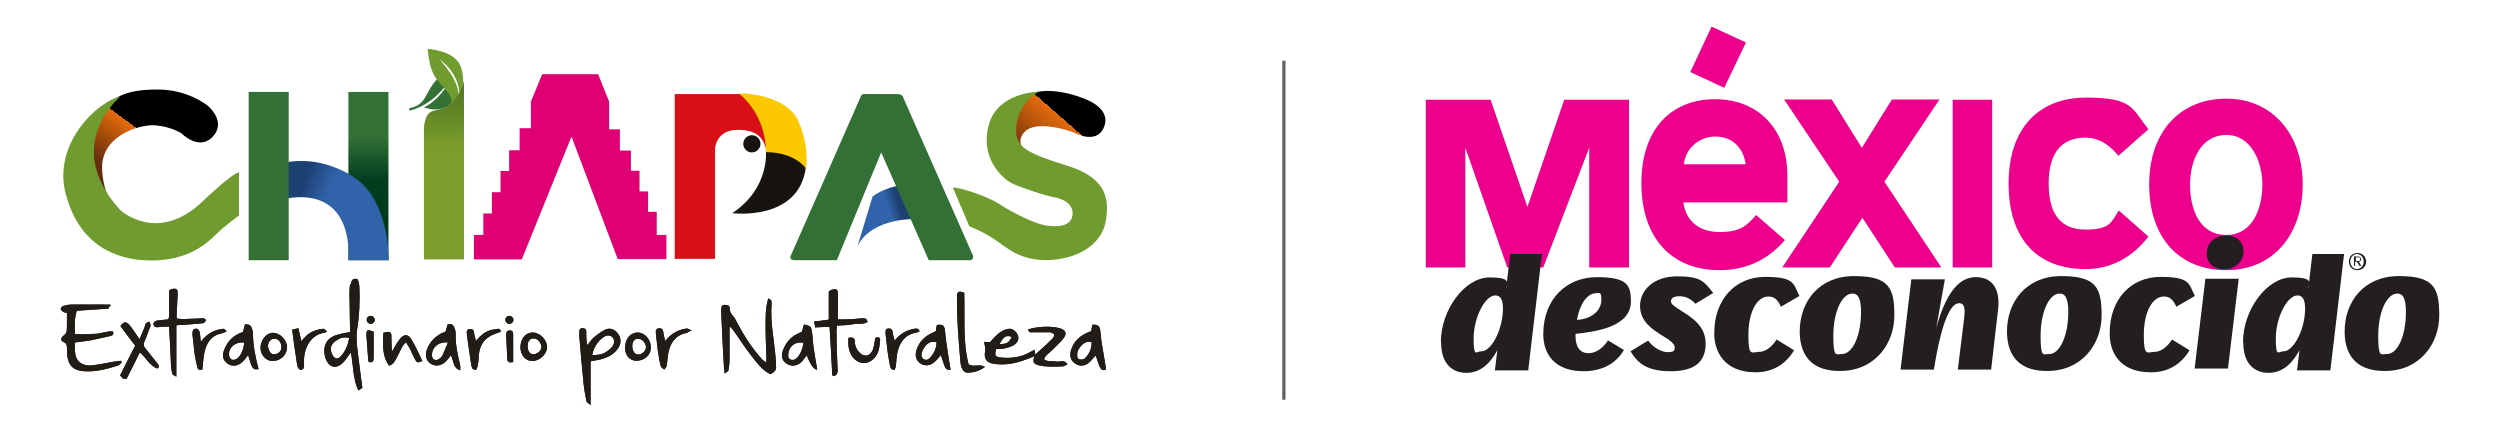 <?xml version="1.0" encoding="UTF-8"?>
<svg id="Capa_1" xmlns="http://www.w3.org/2000/svg" xmlns:xlink="http://www.w3.org/1999/xlink" version="1.1" viewBox="0 0 930 164.1">
  <!-- Generator: Adobe Illustrator 29.5.0, SVG Export Plug-In . SVG Version: 2.1.0 Build 137)  -->
  <defs>
    <style>
      .st0 {
        fill: #211c16;
      }

      .st0, .st1, .st2, .st3, .st4, .st5, .st6, .st7, .st8, .st9, .st10, .st11, .st12 {
        fill-rule: evenodd;
      }

      .st13, .st2 {
        fill: #327035;
      }

      .st1 {
        fill: #337134;
      }

      .st14 {
        fill: #231f20;
      }

      .st3 {
        fill: #d80f16;
      }

      .st15 {
        fill: #ec008c;
      }

      .st16 {
        fill: #606060;
      }

      .st4 {
        fill: #709b2e;
      }

      .st5 {
        fill: #fcc800;
      }

      .st6 {
        fill: #df0073;
      }

      .st7 {
        fill: url(#Degradado_sin_nombre);
      }

      .st8 {
        fill: url(#Degradado_sin_nombre_2);
      }

      .st9 {
        fill: url(#Degradado_sin_nombre_6);
      }

      .st10 {
        fill: url(#Degradado_sin_nombre_5);
      }

      .st11 {
        fill: url(#Degradado_sin_nombre_4);
      }

      .st17 {
        fill: url(#Degradado_sin_nombre_3);
      }

      .st18, .st12 {
        fill: #17130e;
      }
    </style>
    <linearGradient id="Degradado_sin_nombre" data-name="Degradado sin nombre" x1="379.8" y1="99.4" x2="394.4" y2="116.1" gradientTransform="translate(0 159.4) scale(1 -1)" gradientUnits="userSpaceOnUse">
      <stop offset="0" stop-color="#652d0d"/>
      <stop offset="1" stop-color="#e46b0c"/>
      <stop offset="1" stop-color="#000"/>
    </linearGradient>
    <linearGradient id="Degradado_sin_nombre_2" data-name="Degradado sin nombre 2" x1="329.6" y1="80.1" x2="336" y2="82.1" gradientTransform="translate(0 159.4) scale(1 -1)" gradientUnits="userSpaceOnUse">
      <stop offset=".2" stop-color="#3163aa"/>
      <stop offset=".8" stop-color="#1e4174"/>
    </linearGradient>
    <linearGradient id="Degradado_sin_nombre_3" data-name="Degradado sin nombre 3" x1="137.1" y1="76.5" x2="137.1" y2="108.2" gradientTransform="translate(0 159.4) scale(1 -1)" gradientUnits="userSpaceOnUse">
      <stop offset="0" stop-color="#003a1b"/>
      <stop offset=".5" stop-color="#003e1e"/>
      <stop offset="1" stop-color="#327035"/>
    </linearGradient>
    <linearGradient id="Degradado_sin_nombre_4" data-name="Degradado sin nombre 4" x1="123.5" y1="81.3" x2="107.9" y2="87.4" gradientTransform="translate(0 159.4) scale(1 -1)" gradientUnits="userSpaceOnUse">
      <stop offset=".2" stop-color="#3163aa"/>
      <stop offset=".8" stop-color="#1e4174"/>
    </linearGradient>
    <linearGradient id="Degradado_sin_nombre_5" data-name="Degradado sin nombre 5" x1="43.9" y1="93.6" x2="55" y2="108.6" gradientTransform="translate(0 159.4) scale(1 -1)" gradientUnits="userSpaceOnUse">
      <stop offset="0" stop-color="#652d0d"/>
      <stop offset="1" stop-color="#e46b0c"/>
      <stop offset="1" stop-color="#000"/>
    </linearGradient>
    <linearGradient id="Degradado_sin_nombre_6" data-name="Degradado sin nombre 6" x1="165.1" y1="104.6" x2="165.1" y2="135.6" gradientTransform="translate(0 159.4) scale(1 -1)" gradientUnits="userSpaceOnUse">
      <stop offset="0" stop-color="#7a9d2b"/>
      <stop offset="1" stop-color="#41661e"/>
    </linearGradient>
  </defs>
  <rect class="st16" x="477" y="22.6" width="1.2" height="126.1"/>
  <g>
    <g>
      <g>
        <path class="st1" d="M164.2,28.5l2.2,2.5s-5,7.9-14.1,10.2v-1s3.1-.3,5-2.7c1.9-2.4,3.5-7.6,6.9-9Z"/>
        <path class="st1" d="M166.6,31.4s-3.8,6.3-8.9,8.5c0,0,3.9,1.8,7.9.1s3.9-5.9.9-8.6h0Z"/>
      </g>
      <path class="st4" d="M165.7,42s4.9-3.2.4-8.2-6.2-6.8-7-15.6c0,0,10,.4,12.3,6.6s-.6,12-.6,12c0,0,1.6-8.2-7.6-15,0,0,14.8,14.8,2.5,20.4h0Z"/>
      <path class="st7" d="M381.9,56.7s-4.7-3.5-.7-7.7c4-4.2,15.5-.8,17.4,0s8.7,4.4,11.7-.9c2.9-5.4-1.7-8.9-4.9-10.5s-16.2-6.6-24.4-1.6c-6.6,3.9-7.1,18.4,1,20.6h0Z"/>
      <path class="st8" d="M336.4,69l5,12.5s-16.7-1-22.4,10l5.6-18.4s4.9-3.9,11.7-4.2h0Z"/>
      <rect class="st17" x="129.6" y="34.2" width="14.9" height="62.6"/>
      <path class="st11" d="M105.2,60.6v13.6s25.4-7.6,24.5,22.6h14.9s.5-22.5-13.4-31.2c-13.9-8.7-25.9-4.9-25.9-4.9h0Z"/>
      <path class="st10" d="M44.6,78.5s-6-3.2-6.6-15.5,13.5-16.7,19.5-16.4c6,.4,10,3,10,3,0,0,6.4,6.5,11.4,1.5s.1-10.2-1.2-11.4-8.4-6.4-19-6.4-17.6,1.9-23.5,11.4c-5.9,9.4-9.8,23.1,9.3,33.9h0Z"/>
      <path class="st4" d="M44.9,35.8s-22.3,18.1-.2,42.3c0,0,14,13.1,31-3.5,0,0,10.4-10,13.2-10.5v16.1s-4.8,3.3-8.4,6.9c-3.6,3.5-10.5,9.8-24.1,9.8s-26.9-5.9-31.9-24.6c-5.1-18.7,11.7-34.7,20.6-36.5h0Z"/>
      <rect class="st13" x="92.5" y="34.2" width="14.9" height="62.6"/>
      <path class="st9" d="M157.6,96.5h15V30.1s-1.2,5.8-5.8,9.1-7.8-.3-9.1,7.8v49.5h0Z"/>
      <path class="st6" d="M176.2,96.5h17.9l18.5-45.7,17.2,45.6h18.1v-9h-3.6v-8.6h-3.2v-7.6h-3.2v-7.7h-3.2v-7.5h-4.1v-7.9h-4v-10.3l-4.1-10.2h-20.8l-4.2,10.2v9.9h-4.2v8.2h-3.9v7.7h-3.2v7.9h-3.2v7.9h-3.2v8h-3.5s0,9.4,0,9.1h0Z"/>
      <path class="st3" d="M251,34.9v61.4h15v-41s.3-7,8.4-7,9.8,3.7,10.9,8.3h1.1s1.5-11.8-9-21.6h-26.4,0Z"/>
      <path class="st12" d="M284.9,55.7s1.8,14.1-12.5,23.6c0,0,24.9,3.2,27.4-17.2,0,0-.9-6.2-14.9-6.4Z"/>
      <path class="st5" d="M275,34.8h2.4s15.3.8,19.5,10.1c4.3,9.3,3,17.9,3,17.9,0,0-3.9-6.2-15-6.2,0,0,.7-13-10-21.8h0Z"/>
      <circle class="st18" cx="279.7" cy="53.5" r="3.2"/>
      <path class="st2" d="M345.4,96.8h15.3s1.5.1,1.3-1.6l-26-58.9s-.1-1.3-2.2-1.3h-11.9s-1.2-.4-1.7.9-25.9,58.9-25.9,58.9c0,0-1.1,1.8,1,2h16l16.5-40.1,17.7,40.1h0Z"/>
      <path class="st4" d="M354.4,69.6l6.2,14.6s4.4,1.6,9,4.6,9.9,8.6,21.3,7.9c11.4-.7,19-6.6,20.4-14.2,1.3-7.5,1.1-16.1-14.1-20.8-15.2-4.7-19.2-7-19.2-13.1,0-8.9,6.7-13.9,8.6-14.5,0,0-15.2,0-18.7,12.1-3.5,12.2,4.6,20.1,8.8,22.1,4.2,2,13,4.6,14.2,4.8s8.1,1.2,8.1,6.2-5.4,5.2-9.8,4.6c-4.4-.7-12.2-4.6-17.3-7.9s-15-6.3-17.6-6.3h0Z"/>
    </g>
    <g>
      <path class="st0" d="M271.4,121.9v11.7c0,1.4-.2,2.8-.4,4.1,0,.4-.7.6-1.4,1.3-.1-1.1-.3-1.8-.3-2.5-.4-6.6-.7-13.3-1-20v-1.4c0-1,.2-1.7,1.3-1.7s2,.3,1.9,1.5c0,1.2.5,1.8,1.2,2.7.7.7,1.1,1.7,1.6,2.6,2.6,4.9,5.6,9.6,9.4,13.7.3.3.7.5,1.4,1,0-4.4-.3-8.3-.3-12.2s-.2-7.7,1-11.7c.6.4,1,.5,1.1.7.1.6.2,1.3.1,1.9-.4,5.8.7,11.4,1.3,17.1.2,2,.4,4.1.4,6q0,1.5-2.1,2.5c-3-1.4-4.9-4.1-6.9-6.6-2.4-3-4.4-6.2-6.6-9.3-.4-.6-.9-1.1-1.3-1.6h-.4c0,.1,0,.1,0,.1Z"/>
      <path class="st0" d="M130.2,123.3v-1.9c0-4.1-.2-8.2-.2-12.3s.4-2.8.7-4.1c.2-1,.9-1.6,2.4-1.1.2.9.6,1.9.6,3,.2,5.3,0,10.6-.9,15.9-.3,1.9-.1,3.9,0,5.8.6,5.2,1.3,10.3,2,15.7-.2.1-.7.4-1.5,1-2.1-4.5-1.8-9.4-2.8-14.2-1,1.3-1.7,2.5-2.6,3.5-2.7,2.9-5.5,2.3-6.8-1.3-1-2.8-.7-7,3.6-8.5,1.6-.6,3.4-.9,5.5-1.3M130,125.8c-2.1-.7-3.6,0-5.1,1-1.9,1.3-2.3,3-1.3,5.1.8,1.7,2,1.9,3.2.6,1.7-1.8,2.6-4.1,3.1-6.7"/>
      <path class="st0" d="M45.1,135c-.4.4-.8.9-1.3,1-4.1,1.3-8.1,2.4-12.5,2.1-3.9-.2-5.9-2.1-6.3-6,0-.9-.1-1.8-.1-2.8s-.2-1.6-1.3-2.1c-1.2-.5-1-1.5.1-2.4.4-.3.8-.7,1-1.2.2-1,.2-2,.2-3v-4.2c-.5-.1-1-.1-1.4-.4-.4-.3-.9-.7-.9-1.1s.5-1,1-1.1c1-.3,2-.5,3-.5,4.1,0,8.1,0,12.2,0s1.8,0,1.6,1.5c-3.8.3-7.8.5-11.8.8-1,2.8-.8,5.7-.7,8.6,2.4.4,4.8,0,7.2,0,2.4,0,4.6-1.1,6.9-.9.5,1.3-.3,1.5-1,1.7-2.2.5-4.5,1-6.7,1.5-2.1.4-4.2.6-6.5.9,0,1.6,0,3.2.3,4.7.5,2.7,3,4.2,6.2,3.8,2.6-.3,5.1-.8,7.7-1.3,1-.1,1.9-.3,3-.4.1.2.2.5.4.7"/>
      <path class="st0" d="M218.5,128.4c1-1.2,1.5-2.1,2.2-2.7,1.3-1.1,2.7-2.2,4.3-3,1.8-.9,3.5-.3,4.7,1.2,1.3,1.5,1.5,3.5.5,5.2-1.6,2.8-4.3,4-7.2,4.7-1,.2-2,.4-3.3.6v16.3c-.8-.7-1.4-1-1.5-1.3-.4-2.1-.9-4.4-1.1-6.6-.6-5.9-1.1-11.8-1.6-17.7v-1.7c0-.7.3-1.3,1.1-1.3.9,0,1.5.3,1.5,1.3s0,2.4.1,3.6c0,.4.1.7.3,1.4M220.3,132.1c2.2,0,4-.3,5.2-1.2,1.1-.8,2.3-1.5,2.8-3,.6-1.6-.5-3.2-2.2-3.1-.6,0-1.3.4-1.7.7-2.1,1.5-3.5,3.7-4.1,6.5"/>
      <path class="st0" d="M311.3,121.2c0,1.2-.2,2.1-.1,3,0,4.5.2,9.1.4,13.6q0,1.9-1.6,2.1s-.1,0-.4-.4c-.3-5.8-.6-11.7-1-17.9-1.8,0-3.5.1-5.4.2,0-.7-.2-1.3-.4-2.2,1.9-.2,3.6-.4,5.5-.7v-10.4c.4-.3.7-.6,1.1-.7,1.8-.5,2.2-.2,2.3,1.5v9.5c.9,0,1.8.1,2.9,0,2.1,0,4.1-.2,6.1-.4,1,0,1.8,0,2,1.4-1.6,1-3.5.4-5.3.8-1.8.4-3.7.4-5.9.5"/>
      <path class="st0" d="M62.8,121.5c-1.5,0-2.7,0-3.8.2-1,.1-1.7,0-1.9-1-.1-.8.5-1.4,1.8-1.5,1.2-.1,2.4-.3,3.7-.4.7-1.8.2-3.7.3-5.5s0-3.5,0-5.3c.4-.2.8-.4,1.1-.5,1.7-.3,2.1,0,2.1,1.8-.1,2.7-.3,5.4-.4,8,0,.4,0,.7.1,1.2,2.6.4,5.2,0,7.7,0,.7,0,1.5-.2,2.2-.1.4,0,.7.5,1,.7-.3.4-.6,1-1,1.1-2.3.3-4.6.4-6.9.6-1,0-2,.1-3.2.2v19.1c-.8-.5-1.5-.7-1.5-1-.3-1.2-.4-2.4-.5-3.5-.2-4.6-.4-9.2-.7-14.2"/>
      <path class="st0" d="M171.3,137.8c-3-.9-2.4-3.7-3.6-5.6-.6.8-1.1,1.5-1.8,2.2-1.8,1.9-4.4,2.1-6.2.5-1.3-1.2-1.6-3-.8-5.1,1-2.6,2.9-4.5,5.3-5.8.5-.2,1-.4,1.5-.6.3-1,.6-1.8.8-2.7,1.3-.4,2.1,0,2.5,1.2.3.7.6,1.6.5,2.4-.1,4,.8,7.8,1.7,11.7.1.5,0,1,0,1.8M166.7,127.4c-3.6-.4-6.1,1.9-6,4.8,0,1.5,1.2,2.1,2.4,1.5.6-.4,1.2-.9,1.5-1.5.7-1.5,1.3-3,2-4.7"/>
      <path class="st0" d="M303.9,137.5c-1.1,0-2.4-1.8-3.8-5.3-.6.7-1.1,1.5-1.7,2.2-1.4,1.5-3.3,2-5,1.3-2.3-1-3.1-3-2.1-5.5,1-2.5,2.5-4.5,4.9-5.8.7-.4,1.3-.6,2.1-1,.3-.9.5-1.8.8-2.7,2.4.5,2.7.8,3,3,.2,1.8.3,3.5.5,5.2.4,2.8.9,5.6,1.4,8.6M298.8,127.5c-2.8-.5-5.1,1.1-5.5,3.8-.1.9-.3,1.9.7,2.4s2,0,2.7-.8c1.3-1.6,2-3.5,2.2-5.5"/>
      <path class="st0" d="M405.9,123.3c.1-1,.4-1.8.4-2.5,2.1-.1,2.7.3,3,2.2.2,1.5.3,3,.5,4.4.5,3.2,1.1,6.3,1.6,9.5,0,.1,0,.4-.2.7-1.5.4-2-.8-2.4-1.9-.4-1-.7-2.2-1.2-3.5-.9,1-1.5,1.8-2.4,2.6-1.7,1.5-3.6,1.6-5.3.4-1.6-1.1-2.1-2.7-1.5-4.9,1.1-3.5,3.6-5.7,7.2-7M406.2,127.3c-1.5-.4-2.6,0-3.6.9-1.1,1.1-1.9,2.3-1.9,3.8s.5,1.5,1,1.7,1.5,0,1.9-.4c1.6-1.6,2.5-3.5,2.5-6"/>
      <path class="st0" d="M348.1,123.3c.1-.9.3-1.6.4-2.4,2-.3,2.7,0,3,1.8.2,1.3.2,2.6.4,3.8.5,3.6,1.1,7.2,1.7,11-1.5.4-2-.7-2.4-1.8-.4-1.1-.7-2.2-1.2-3.6-.9,1-1.5,1.8-2.3,2.5-1.7,1.5-3.6,1.7-5.3.6-1.6-1.1-2.1-2.7-1.5-4.9.9-3,3-5.1,5.7-6.4.5-.2,1-.4,1.5-.7M348.3,127.3c-1.5-.4-2.6,0-3.5.8-1,1-1.7,2.1-2,3.5-.1.9.1,1.7,1,2.1.9.4,1.6,0,2.2-.6,1.4-1.6,2.4-3.5,2.4-5.8"/>
      <path class="st0" d="M91,120.7c1.5-.2,2.4.3,2.7,1.5.1.5.4,1,.4,1.6,0,4.6.9,9.1,2.1,13.5-1.6.3-2.1,0-2.8-1.7-.4-1.1-.7-2.3-1.1-3.5-.8,1-1.3,1.8-2.1,2.5-1.9,1.9-4.6,1.9-6.3,0-1.3-1.4-1.1-3.1-.4-4.7,1.3-3.2,3.5-5.3,6.9-6.4.2-.8.4-1.7.7-2.7M90.7,127.4c-3.1-.3-5.7,1.8-5.5,4.6,0,.6.4,1.5,1,1.8.5.2,1.5,0,2-.4,1.8-1.5,2.4-3.7,2.7-6"/>
      <path class="st0" d="M384.6,132.6c-1.6.6-3.2,1.3-4.9,1.8-3.1,1-6.3,1.4-9.6,1-3.2-.4-4.2-1.8-3.6-5.1.1-.9-.2-1.9-.4-3.1.6,0,1.3,0,2.2.1.6-.7,1.3-1.5,2-2.2,1.3-1.3,2.7-2.3,4.4-2.7,1.1-.3,2,0,2.8.7,1.9,1.8,1.8,3.9-.4,5.3-1.1.7-2.5,1-3.8,1.3-.9.2-1.8.1-2.7.1-.7,2.4-.4,3,1.7,3.2,3.9.4,7.7-.1,11.2-2.2.4-.2.8-.4,1.4-.7,0,.7.1,1.2.2,1.7l-.4.6h0ZM376.4,125.3c-2.2-.7-3-.2-4.6,2.7,2.6,0,3.5-.4,4.6-2.7"/>
      <path class="st0" d="M58.6,137.1c-3-1-4.2-4.1-6.6-6-1.7,3.4-3.3,6.7-4.9,9.8-1.6.3-1.9-.7-2.4-1.3,1.8-3.7,3.7-7.3,5.6-11-1.9-2.5-3.8-4.9-5.5-7.3,1.2-1.6,1.9-1.8,3.2-.6.7.8,1.3,1.8,2,2.7.6.8,1.1,1.6,1.9,2.8.7-1.7,1.3-3.1,1.9-4.5.1-.4.2-1,.4-1.3.3-.4.8-.5,1.3-.8.2.4.5.9.5,1.4s-.3,1-.5,1.5c-.6,1.5-1.1,3.2-1.8,4.6-.4,1-.3,1.8.4,2.5,1.5,1.9,3.1,3.9,4.6,5.8.5.6.6,1.1-.1,1.7"/>
      <path class="st0" d="M360.4,135.6c2.2,1.1,4.1-.4,6,.9-2.2,1.6-4.4,2.2-6.8,2.1-.6,0-1.3-.7-1.6-1.3-.4-.7-.6-1.5-.7-2.4-.7-8.1-1.4-16.2-1.3-24.3,0-2.1.5-2.5,2.7-1.7.3,8.9-.6,18,1.6,26.6"/>
      <path class="st0" d="M384.6,132.6l.4-.6c2.2-2,4.4-3.9,6.5-6,.4-.4.8-1.3.6-1.6-.2-.4-1-.7-1.5-.8-1.9,0-3.9,0-5.8,0s-1.8.3-2.4-1.1c1.2-.2,2.3-.6,3.5-.7,2.7-.4,5.5-.4,8.3.3,2.3.7,2.9,2,1.3,3.9-1.4,1.7-3,3.2-4.6,4.7-.9.9-2.1,1.5-2.5,3,1.4,1,3.1.5,4.6.8,1.3.2,2.9-.9,4.1,1-.7.4-1.3.8-1.8.8-3,.1-5.9.3-8.8-.4-2.1-.5-2.4-1.2-1.7-3.4"/>
      <path class="st0" d="M157.1,134.3c-1.8.7-2,.7-2.7-.6-.7-1.3-1.2-2.5-1.8-3.8-.4-.8-1-1.5-1.6-2.6-.7.8-1.2,1.3-1.5,1.9-.7,1.4-1.3,2.8-2.1,4.2-.6,1-1,2.2-2.7,2.6-2.7-3.8-2.2-8-2.1-12.2,2.6-.7,3.1-.4,3,1.8,0,1.5.1,3.1.2,5.2.8-1.3,1.2-2.1,1.7-2.9.6-.8,1.1-1.7,1.8-2.4,1.3-1.2,2.5-1,3.5.4.8,1.2,1.5,2.5,2.1,3.8.7,1.4,1.4,2.8,2.1,4.4"/>
      <path class="st0" d="M108.5,122.7c.8-.2,1.5-.4,2.5-.6.4,1.7.7,3.2,1.1,4.8.4-.4.8-1,1.3-1.4,1.8-2.1,4.3-2.9,6.9-3.2.3,0,.7.5,1.3.9-.4.3-.6.6-.8.6-4.9.5-7.5,5.2-7.7,9.8v2.5c0,.8-.3,1.5-1.4,1.5-1-.6-1.2-1.7-1.3-2.8-.3-2-.6-4-.9-6-.3-1.9-.5-3.8-.8-6.1"/>
      <path class="st0" d="M177.1,126.8c1.7-2.1,3.4-3.5,5.8-4.1.9-.1,1.8-.3,2.7-.4.2,0,.4.4.9,1-.7.3-1.3.5-1.8.7-4.1,1.3-6.2,3.9-6.6,8.2-.1,1.8-.1,3.6-.9,5.3-1.3.2-1.6-.5-1.8-1.3-.3-1.5-.5-3.1-.7-4.6-.4-2.4-.7-4.7-1-7.1-.1-.9-.3-2,1-2.1,1.2-.1,1.6.5,1.7,1.6,0,.8.4,1.6.7,2.9"/>
      <path class="st0" d="M332.9,137.5c-1.3.2-1.6-.5-1.8-1.4-.3-1.7-.7-3.5-.9-5.2-.3-2.3-.5-4.6-.8-6.9,0-.9,0-1.8,1.1-1.8,1-.1,1.5.5,1.6,1.5.1.9.4,1.8.7,3,2-2.5,4.4-3.9,7.3-4.4.8-.1,1.6-.3,2,1-.5.2-1,.4-1.5.5-4.6.8-6.3,4.6-6.9,8-.2,1.4-.3,2.7-.4,4.1,0,.5-.3,1-.4,1.5"/>
      <path class="st0" d="M247.5,126.8c2.2-2.8,4.9-4.2,8-4.6.4,0,1,.4,1.8.7-1,.4-1.5.8-2,1-4.1.8-6,3.8-6.7,7.5-.3,1.5-.3,3.1-.6,4.6,0,.5-.6,1-.9,1.5-.4-.4-1.1-.7-1.3-1.3-.4-1.5-.7-3-.9-4.6-.4-2.4-.6-4.9-.9-7.4-.1-1-.1-2,1.2-2.1,1.3-.1,1.5.9,1.6,1.8.1.8.3,1.5.6,2.7"/>
      <path class="st0" d="M74.8,127c2.4-3.1,5.2-4.4,8.4-4.7.3,0,.6.5,1.1,1-.8.4-1.3.6-1.8.7-4.1.8-5.8,3.8-6.5,7.4-.4,2-.5,4-.7,6-1.1.5-1.7.1-1.9-.8-.4-1.6-.7-3.2-1-4.9-.3-2.4-.5-4.7-.8-7.2v-.5c0-.8.1-1.5,1-1.7,1.1-.2,1.5.6,1.7,1.4.2.9.2,1.8.4,3.4"/>
      <path class="st0" d="M106.8,129c0,2.9-2.2,5.2-5.3,5.3-2.4.1-4.6-2.2-4.6-4.9s2.1-5.6,4.6-5.6,5.2,2.5,5.3,5.3M99.7,128.6c0,1.5,1,3.2,2,3.2,1.5.1,3-1,3-2.5,0-1.8-.9-3.2-2.5-3.3-1.4,0-2.4,1-2.5,2.6"/>
      <path class="st0" d="M232.6,128.9c0-3,2.1-5.2,4.6-5.2,2.7,0,5,2.7,4.9,5.6,0,3.1-2.7,4.9-5.3,4.9-2.7,0-4.4-2.1-4.3-5.4M236.9,126.1c0,0-.5,0-.9.4-1.2,1-1,4.1.3,5,.3.2.7.4,1,.4,1.5,0,3-1.3,3-2.7s-1.3-3.5-3.4-3.1"/>
      <path class="st0" d="M193.6,129.2c0-3.2,1.9-5.5,4.6-5.5s5.4,2.9,5.3,5.4c0,2.7-2.8,5.2-5.5,5.2-2.5,0-4.4-2.2-4.4-5.1M196.3,128.8c0,1.8.8,3,2.1,3s3-1.3,3-2.7-1.3-3.2-2.8-3.2-2.3,1-2.3,2.8"/>
      <path class="st0" d="M315.6,125.7c1.5-.4,2.4,0,2.4,1.4,0,1.4.5,2.7,1.5,3.8,1.8,2.1,4.1,1.8,5.2-.8.4-1,.4-2,.7-3,0-.4.1-.9.2-1.4,1-.4,1.9-.3,1.8.8-.2,2.1-.3,4.2-1.6,6-2.4,3.4-6.6,3.4-8.9-.1-1.1-1.6-1.5-3.8-1.3-6.8"/>
      <path class="st0" d="M139,123.4v9.8c0,1.1-.4,1.8-1.6,1.5-.1-.1-.4-.3-.4-.4-.2-3.2-.5-6.4-.7-9.6,0-2.1.3-2.2,2.7-1.3"/>
      <path class="st0" d="M190.9,134.7c-1.5.3-2.1,0-2.2-1.1-.1-3-.3-6.1-.4-9.1,0-1,.4-1.6,1.4-1.6s1.2.8,1.2,1.5v10.3"/>
      <path class="st0" d="M136.4,119c0-.9.7-1.5,1.5-1.5s1.5.7,1.5,1.5-.7,1.5-1.5,1.5-1.5-.7-1.5-1.5"/>
      <path class="st0" d="M188,119c0-.9.7-1.5,1.5-1.5s1.5.7,1.5,1.5-.7,1.5-1.5,1.5-1.5-.7-1.5-1.5"/>
      <path class="st0" d="M271.4,121.9v11.7c0,1.4-.2,2.8-.4,4.1,0,.4-.7.6-1.4,1.3-.1-1.1-.3-1.8-.3-2.5-.4-6.6-.7-13.3-1-20v-1.4c0-1,.2-1.7,1.3-1.7s2,.3,1.9,1.5c0,1.2.5,1.8,1.2,2.7.7.7,1.1,1.7,1.6,2.6,2.6,4.9,5.6,9.6,9.4,13.7.3.3.7.5,1.4,1,0-4.4-.3-8.3-.3-12.2s-.2-7.7,1-11.7c.6.4,1,.5,1.1.7.1.6.2,1.3.1,1.9-.4,5.8.7,11.4,1.3,17.1.2,2,.4,4.1.4,6q0,1.5-2.1,2.5c-3-1.4-4.9-4.1-6.9-6.6-2.4-3-4.4-6.2-6.6-9.3-.4-.6-.9-1.1-1.3-1.6h-.4c0,.1,0,.1,0,.1Z"/>
      <path class="st0" d="M130.2,123.3v-1.9c0-4.1-.2-8.2-.2-12.3s.4-2.8.7-4.1c.2-1,.9-1.6,2.4-1.1.2.9.6,1.9.6,3,.2,5.3,0,10.6-.9,15.9-.3,1.9-.1,3.9,0,5.8.6,5.2,1.3,10.3,2,15.7-.2.1-.7.4-1.5,1-2.1-4.5-1.8-9.4-2.8-14.2-1,1.3-1.7,2.5-2.6,3.5-2.7,2.9-5.5,2.3-6.8-1.3-1-2.8-.7-7,3.6-8.5,1.6-.6,3.4-.9,5.5-1.3M130,125.8c-2.1-.7-3.6,0-5.1,1-1.9,1.3-2.3,3-1.3,5.1.8,1.7,2,1.9,3.2.6,1.7-1.8,2.6-4.1,3.1-6.7"/>
      <path class="st0" d="M45.1,135c-.4.4-.8.9-1.3,1-4.1,1.3-8.1,2.4-12.5,2.1-3.9-.2-5.9-2.1-6.3-6,0-.9-.1-1.8-.1-2.8s-.2-1.6-1.3-2.1c-1.2-.5-1-1.5.1-2.4.4-.3.8-.7,1-1.2.2-1,.2-2,.2-3v-4.2c-.5-.1-1-.1-1.4-.4-.4-.3-.9-.7-.9-1.1s.5-1,1-1.1c1-.3,2-.5,3-.5,4.1,0,8.1,0,12.2,0s1.8,0,1.6,1.5c-3.8.3-7.8.5-11.8.8-1,2.8-.8,5.7-.7,8.6,2.4.4,4.8,0,7.2,0,2.4,0,4.6-1.1,6.9-.9.5,1.3-.3,1.5-1,1.7-2.2.5-4.5,1-6.7,1.5-2.1.4-4.2.6-6.5.9,0,1.6,0,3.2.3,4.7.5,2.7,3,4.2,6.2,3.8,2.6-.3,5.1-.8,7.7-1.3,1-.1,1.9-.3,3-.4.1.2.2.5.4.7"/>
      <path class="st0" d="M218.5,128.4c1-1.2,1.5-2.1,2.2-2.7,1.3-1.1,2.7-2.2,4.3-3,1.8-.9,3.5-.3,4.7,1.2,1.3,1.5,1.5,3.5.5,5.2-1.6,2.8-4.3,4-7.2,4.7-1,.2-2,.4-3.3.6v16.3c-.8-.7-1.4-1-1.5-1.3-.4-2.1-.9-4.4-1.1-6.6-.6-5.9-1.1-11.8-1.6-17.7v-1.7c0-.7.3-1.3,1.1-1.3.9,0,1.5.3,1.5,1.3s0,2.4.1,3.6c0,.4.1.7.3,1.4M220.3,132.1c2.2,0,4-.3,5.2-1.2,1.1-.8,2.3-1.5,2.8-3,.6-1.6-.5-3.2-2.2-3.1-.6,0-1.3.4-1.7.7-2.1,1.5-3.5,3.7-4.1,6.5"/>
      <path class="st0" d="M311.3,121.2c0,1.2-.2,2.1-.1,3,0,4.5.2,9.1.4,13.6q0,1.9-1.6,2.1s-.1,0-.4-.4c-.3-5.8-.6-11.7-1-17.9-1.8,0-3.5.1-5.4.2,0-.7-.2-1.3-.4-2.2,1.9-.2,3.6-.4,5.5-.7v-10.4c.4-.3.7-.6,1.1-.7,1.8-.5,2.2-.2,2.3,1.5v9.5c.9,0,1.8.1,2.9,0,2.1,0,4.1-.2,6.1-.4,1,0,1.8,0,2,1.4-1.6,1-3.5.4-5.3.8-1.8.4-3.7.4-5.9.5"/>
      <path class="st0" d="M62.8,121.5c-1.5,0-2.7,0-3.8.2-1,.1-1.7,0-1.9-1-.1-.8.5-1.4,1.8-1.5,1.2-.1,2.4-.3,3.7-.4.7-1.8.2-3.7.3-5.5s0-3.5,0-5.3c.4-.2.8-.4,1.1-.5,1.7-.3,2.1,0,2.1,1.8-.1,2.7-.3,5.4-.4,8,0,.4,0,.7.1,1.2,2.6.4,5.2,0,7.7,0,.7,0,1.5-.2,2.2-.1.4,0,.7.5,1,.7-.3.4-.6,1-1,1.1-2.3.3-4.6.4-6.9.6-1,0-2,.1-3.2.2v19.1c-.8-.5-1.5-.7-1.5-1-.3-1.2-.4-2.4-.5-3.5-.2-4.6-.4-9.2-.7-14.2"/>
      <path class="st0" d="M171.3,137.8c-3-.9-2.4-3.7-3.6-5.6-.6.8-1.1,1.5-1.8,2.2-1.8,1.9-4.4,2.1-6.2.5-1.3-1.2-1.6-3-.8-5.1,1-2.6,2.9-4.5,5.3-5.8.5-.2,1-.4,1.5-.6.3-1,.6-1.8.8-2.7,1.3-.4,2.1,0,2.5,1.2.3.7.6,1.6.5,2.4-.1,4,.8,7.8,1.7,11.7.1.5,0,1,0,1.8M166.7,127.4c-3.6-.4-6.1,1.9-6,4.8,0,1.5,1.2,2.1,2.4,1.5.6-.4,1.2-.9,1.5-1.5.7-1.5,1.3-3,2-4.7"/>
      <path class="st0" d="M303.9,137.5c-1.1,0-2.4-1.8-3.8-5.3-.6.7-1.1,1.5-1.7,2.2-1.4,1.5-3.3,2-5,1.3-2.3-1-3.1-3-2.1-5.5,1-2.5,2.5-4.5,4.9-5.8.7-.4,1.3-.6,2.1-1,.3-.9.5-1.8.8-2.7,2.4.5,2.7.8,3,3,.2,1.8.3,3.5.5,5.2.4,2.8.9,5.6,1.4,8.6M298.8,127.5c-2.8-.5-5.1,1.1-5.5,3.8-.1.9-.3,1.9.7,2.4s2,0,2.7-.8c1.3-1.6,2-3.5,2.2-5.5"/>
      <path class="st0" d="M405.9,123.3c.1-1,.4-1.8.4-2.5,2.1-.1,2.7.3,3,2.2.2,1.5.3,3,.5,4.4.5,3.2,1.1,6.3,1.6,9.5,0,.1,0,.4-.2.7-1.5.4-2-.8-2.4-1.9-.4-1-.7-2.2-1.2-3.5-.9,1-1.5,1.8-2.4,2.6-1.7,1.5-3.6,1.6-5.3.4-1.6-1.1-2.1-2.7-1.5-4.9,1.1-3.5,3.6-5.7,7.2-7M406.2,127.3c-1.5-.4-2.6,0-3.6.9-1.1,1.1-1.9,2.3-1.9,3.8s.5,1.5,1,1.7,1.5,0,1.9-.4c1.6-1.6,2.5-3.5,2.5-6"/>
      <path class="st0" d="M348.1,123.3c.1-.9.3-1.6.4-2.4,2-.3,2.7,0,3,1.8.2,1.3.2,2.6.4,3.8.5,3.6,1.1,7.2,1.7,11-1.5.4-2-.7-2.4-1.8-.4-1.1-.7-2.2-1.2-3.6-.9,1-1.5,1.8-2.3,2.5-1.7,1.5-3.6,1.7-5.3.6-1.6-1.1-2.1-2.7-1.5-4.9.9-3,3-5.1,5.7-6.4.5-.2,1-.4,1.5-.7M348.3,127.3c-1.5-.4-2.6,0-3.5.8-1,1-1.7,2.1-2,3.5-.1.9.1,1.7,1,2.1.9.4,1.6,0,2.2-.6,1.4-1.6,2.4-3.5,2.4-5.8"/>
      <path class="st0" d="M91,120.7c1.5-.2,2.4.3,2.7,1.5.1.5.4,1,.4,1.6,0,4.6.9,9.1,2.1,13.5-1.6.3-2.1,0-2.8-1.7-.4-1.1-.7-2.3-1.1-3.5-.8,1-1.3,1.8-2.1,2.5-1.9,1.9-4.6,1.9-6.3,0-1.3-1.4-1.1-3.1-.4-4.7,1.3-3.2,3.5-5.3,6.9-6.4.2-.8.4-1.7.7-2.7M90.7,127.4c-3.1-.3-5.7,1.8-5.5,4.6,0,.6.4,1.5,1,1.8.5.2,1.5,0,2-.4,1.8-1.5,2.4-3.7,2.7-6"/>
      <path class="st0" d="M384.6,132.6c-1.6.6-3.2,1.3-4.9,1.8-3.1,1-6.3,1.4-9.6,1-3.2-.4-4.2-1.8-3.6-5.1.1-.9-.2-1.9-.4-3.1.6,0,1.3,0,2.2.1.6-.7,1.3-1.5,2-2.2,1.3-1.3,2.7-2.3,4.4-2.7,1.1-.3,2,0,2.8.7,1.9,1.8,1.8,3.9-.4,5.3-1.1.7-2.5,1-3.8,1.3-.9.2-1.8.1-2.7.1-.7,2.4-.4,3,1.7,3.2,3.9.4,7.7-.1,11.2-2.2.4-.2.8-.4,1.4-.7,0,.7.1,1.2.2,1.7l-.4.6h0ZM376.4,125.3c-2.2-.7-3-.2-4.6,2.7,2.6,0,3.5-.4,4.6-2.7"/>
      <path class="st0" d="M58.6,137.1c-3-1-4.2-4.1-6.6-6-1.7,3.4-3.3,6.7-4.9,9.8-1.6.3-1.9-.7-2.4-1.3,1.8-3.7,3.7-7.3,5.6-11-1.9-2.5-3.8-4.9-5.5-7.3,1.2-1.6,1.9-1.8,3.2-.6.7.8,1.3,1.8,2,2.7.6.8,1.1,1.6,1.9,2.8.7-1.7,1.3-3.1,1.9-4.5.1-.4.2-1,.4-1.3.3-.4.8-.5,1.3-.8.2.4.5.9.5,1.4s-.3,1-.5,1.5c-.6,1.5-1.1,3.2-1.8,4.6-.4,1-.3,1.8.4,2.5,1.5,1.9,3.1,3.9,4.6,5.8.5.6.6,1.1-.1,1.7"/>
      <path class="st0" d="M360.4,135.6c2.2,1.1,4.1-.4,6,.9-2.2,1.6-4.4,2.2-6.8,2.1-.6,0-1.3-.7-1.6-1.3-.4-.7-.6-1.5-.7-2.4-.7-8.1-1.4-16.2-1.3-24.3,0-2.1.5-2.5,2.7-1.7.3,8.9-.6,18,1.6,26.6"/>
      <path class="st0" d="M384.6,132.6l.4-.6c2.2-2,4.4-3.9,6.5-6,.4-.4.8-1.3.6-1.6-.2-.4-1-.7-1.5-.8-1.9,0-3.9,0-5.8,0s-1.8.3-2.4-1.1c1.2-.2,2.3-.6,3.5-.7,2.7-.4,5.5-.4,8.3.3,2.3.7,2.9,2,1.3,3.9-1.4,1.7-3,3.2-4.6,4.7-.9.9-2.1,1.5-2.5,3,1.4,1,3.1.5,4.6.8,1.3.2,2.9-.9,4.1,1-.7.4-1.3.8-1.8.8-3,.1-5.9.3-8.8-.4-2.1-.5-2.4-1.2-1.7-3.4"/>
      <path class="st0" d="M157.1,134.3c-1.8.7-2,.7-2.7-.6-.7-1.3-1.2-2.5-1.8-3.8-.4-.8-1-1.5-1.6-2.6-.7.8-1.2,1.3-1.5,1.9-.7,1.4-1.3,2.8-2.1,4.2-.6,1-1,2.2-2.7,2.6-2.7-3.8-2.2-8-2.1-12.2,2.6-.7,3.1-.4,3,1.8,0,1.5.1,3.1.2,5.2.8-1.3,1.2-2.1,1.7-2.9.6-.8,1.1-1.7,1.8-2.4,1.3-1.2,2.5-1,3.5.4.8,1.2,1.5,2.5,2.1,3.8.7,1.4,1.4,2.8,2.1,4.4"/>
      <path class="st0" d="M108.5,122.7c.8-.2,1.5-.4,2.5-.6.4,1.7.7,3.2,1.1,4.8.4-.4.8-1,1.3-1.4,1.8-2.1,4.3-2.9,6.9-3.2.3,0,.7.5,1.3.9-.4.3-.6.6-.8.6-4.9.5-7.5,5.2-7.7,9.8v2.5c0,.8-.3,1.5-1.4,1.5-1-.6-1.2-1.7-1.3-2.8-.3-2-.6-4-.9-6-.3-1.9-.5-3.8-.8-6.1"/>
      <path class="st0" d="M177.1,126.8c1.7-2.1,3.4-3.5,5.8-4.1.9-.1,1.8-.3,2.7-.4.2,0,.4.4.9,1-.7.3-1.3.5-1.8.7-4.1,1.3-6.2,3.9-6.6,8.2-.1,1.8-.1,3.6-.9,5.3-1.3.2-1.6-.5-1.8-1.3-.3-1.5-.5-3.1-.7-4.6-.4-2.4-.7-4.7-1-7.1-.1-.9-.3-2,1-2.1,1.2-.1,1.6.5,1.7,1.6,0,.8.4,1.6.7,2.9"/>
      <path class="st0" d="M332.9,137.5c-1.3.2-1.6-.5-1.8-1.4-.3-1.7-.7-3.5-.9-5.2-.3-2.3-.5-4.6-.8-6.9,0-.9,0-1.8,1.1-1.8,1-.1,1.5.5,1.6,1.5.1.9.4,1.8.7,3,2-2.5,4.4-3.9,7.3-4.4.8-.1,1.6-.3,2,1-.5.2-1,.4-1.5.5-4.6.8-6.3,4.6-6.9,8-.2,1.4-.3,2.7-.4,4.1,0,.5-.3,1-.4,1.5"/>
      <path class="st0" d="M247.5,126.8c2.2-2.8,4.9-4.2,8-4.6.4,0,1,.4,1.8.7-1,.4-1.5.8-2,1-4.1.8-6,3.8-6.7,7.5-.3,1.5-.3,3.1-.6,4.6,0,.5-.6,1-.9,1.5-.4-.4-1.1-.7-1.3-1.3-.4-1.5-.7-3-.9-4.6-.4-2.4-.6-4.9-.9-7.4-.1-1-.1-2,1.2-2.1,1.3-.1,1.5.9,1.6,1.8.1.8.3,1.5.6,2.7"/>
      <path class="st0" d="M74.8,127c2.4-3.1,5.2-4.4,8.4-4.7.3,0,.6.5,1.1,1-.8.4-1.3.6-1.8.7-4.1.8-5.8,3.8-6.5,7.4-.4,2-.5,4-.7,6-1.1.5-1.7.1-1.9-.8-.4-1.6-.7-3.2-1-4.9-.3-2.4-.5-4.7-.8-7.2v-.5c0-.8.1-1.5,1-1.7,1.1-.2,1.5.6,1.7,1.4.2.9.2,1.8.4,3.4"/>
      <path class="st0" d="M106.8,129c0,2.9-2.2,5.2-5.3,5.3-2.4.1-4.6-2.2-4.6-4.9s2.1-5.6,4.6-5.6,5.2,2.5,5.3,5.3M99.7,128.6c0,1.5,1,3.2,2,3.2,1.5.1,3-1,3-2.5,0-1.8-.9-3.2-2.5-3.3-1.4,0-2.4,1-2.5,2.6"/>
      <path class="st0" d="M232.6,128.9c0-3,2.1-5.2,4.6-5.2,2.7,0,5,2.7,4.9,5.6,0,3.1-2.7,4.9-5.3,4.9-2.7,0-4.4-2.1-4.3-5.4M236.9,126.1c0,0-.5,0-.9.4-1.2,1-1,4.1.3,5,.3.2.7.4,1,.4,1.5,0,3-1.3,3-2.7s-1.3-3.5-3.4-3.1"/>
      <path class="st0" d="M193.6,129.2c0-3.2,1.9-5.5,4.6-5.5s5.4,2.9,5.3,5.4c0,2.7-2.8,5.2-5.5,5.2-2.5,0-4.4-2.2-4.4-5.1M196.3,128.8c0,1.8.8,3,2.1,3s3-1.3,3-2.7-1.3-3.2-2.8-3.2-2.3,1-2.3,2.8"/>
      <path class="st0" d="M315.6,125.7c1.5-.4,2.4,0,2.4,1.4,0,1.4.5,2.7,1.5,3.8,1.8,2.1,4.1,1.8,5.2-.8.4-1,.4-2,.7-3,0-.4.1-.9.2-1.4,1-.4,1.9-.3,1.8.8-.2,2.1-.3,4.2-1.6,6-2.4,3.4-6.6,3.4-8.9-.1-1.1-1.6-1.5-3.8-1.3-6.8"/>
      <path class="st0" d="M139,123.4v9.8c0,1.1-.4,1.8-1.6,1.5-.1-.1-.4-.3-.4-.4-.2-3.2-.5-6.4-.7-9.6,0-2.1.3-2.2,2.7-1.3"/>
      <path class="st0" d="M190.9,134.7c-1.5.3-2.1,0-2.2-1.1-.1-3-.3-6.1-.4-9.1,0-1,.4-1.6,1.4-1.6s1.2.8,1.2,1.5v10.3"/>
      <path class="st0" d="M136.4,119c0-.9.7-1.5,1.5-1.5s1.5.7,1.5,1.5-.7,1.5-1.5,1.5-1.5-.7-1.5-1.5"/>
      <path class="st0" d="M188,119c0-.9.7-1.5,1.5-1.5s1.5.7,1.5,1.5-.7,1.5-1.5,1.5-1.5-.7-1.5-1.5"/>
    </g>
  </g>
  <g>
    <path class="st15" d="M591.2,99.5v-44.6l-17.1,44.6h-13.4l-15.6-44.6v44.6h-14.7v-62.4h24.1l13.7,39.9,13.7-39.9h24.1v62.4h-14.9Z"/>
    <path class="st15" d="M626.2,75c.7,6.9,5.6,11.3,13.4,11.3s10-2.2,13.7-6.3l10.7,9.3c-6.6,7.7-14.9,11.2-24.3,11.2-18,0-29.1-12.1-29.1-32.4s11.3-31.2,27.4-31.2,26.9,11.2,26.9,28.4v10h-38.7v-.3ZM638,50.8c-5.9,0-11,4.4-11.6,10.3h23c-.7-5-4-10.3-11.3-10.3h0ZM641.5,32.7l-12.7-5.9,7.9-16.9,12.8,5.9-8.1,16.9h0Z"/>
    <path class="st15" d="M704.9,99.5l-12.1-18.5-12.1,18.5h-17.7l21.2-31.9-20.5-30.6h17.7l11.2,18,11.2-18h17.7l-20.5,30.6,21.2,31.9h-17.7.3Z"/>
    <path class="st15" d="M726.4,99.5v-62.4h14.7v62.4h-14.7Z"/>
    <path class="st15" d="M788.2,58.1c-3.8-4.6-7.7-6.9-12.4-6.9-9.1,0-13.7,5.9-13.7,17.1s4.4,17.1,13.7,17.1,9.6-2.8,12.4-7.1l11,9.7c-5.6,7.4-13.7,12.1-23.2,12.1-18.5,0-28.8-11.5-28.8-31.9s11.2-31.9,28.8-31.9,17.1,4.1,23.2,11.8l-11,9.7h0v.4Z"/>
    <path class="st15" d="M828.2,100.5c-17.7,0-28.7-12.2-28.7-31.9s11.6-31.9,28.7-31.9,28.4,13.2,28.4,31.9-11,31.9-28.4,31.9h0ZM828.2,50.2c-9.4,0-13.5,9.3-13.5,18.5s3.5,18.7,13.5,18.7,13.4-10.2,13.4-18.7-4.1-18.5-13.4-18.5Z"/>
    <path class="st14" d="M536,127.3c0-12.2,9-24.1,18.1-24.1s5.9,2.5,6.2,4l1.5-12.7h11.8l-5.1,43.3h-12.4l.9-7.5h0c-2.4,4.4-5.9,8.4-11.5,8.4s-9.4-3.8-9.4-11.2h-.1.1ZM559.1,114.8c0-3.2-.9-4.9-2.8-4.9-4,0-8.1,8.5-8.1,15.9s.9,4.9,2.8,4.9c4,0,8.1-8.5,8.1-15.9Z"/>
    <path class="st14" d="M597.8,126.4l6.3,3.8c-3.1,5.3-8.5,7.9-15,7.9-10.6,0-15-6.2-15-13.8,0-13.1,8.7-21.2,19.9-21.2s12.7,2.8,12.7,9c0,9.7-13.5,11.3-20.6,12.1v.7c0,4,1.5,6.5,4.9,6.5,3.1-.1,5.4-2.2,7.1-4.6v-.4ZM586.6,119c6.2-.4,9.1-4,9.1-7.4s-.7-2.5-2.2-2.5c-3.1.1-5.9,4.1-6.9,10h0Z"/>
    <path class="st14" d="M606.5,130.7l6.6-4c2.2,2.9,5.1,4.3,7.4,4.3s2.5-.7,2.5-1.9-2.1-2.8-4.4-4.1c-3.8-2.4-8.5-5.3-8.5-11.2s5.1-11,13.8-11,10,1.8,13.4,6.2l-6.6,4c-1.9-2.1-4-2.8-6-2.8s-3.1.7-3.1,1.9,1.8,2.2,3.8,3.5c3.8,2.4,9.1,5.6,9.1,12.2s-3.8,10.3-13.1,10.3-12.5-3.5-14.9-7.5h0Z"/>
    <path class="st14" d="M637.7,123.9c0-12.4,7.7-20.9,19-20.9s10.4,2.8,12.7,7.1l-6.9,4c-1-2.2-2.2-3.8-4.6-3.8-4.4,0-7.5,5.9-7.5,14.3s1.3,6.3,4,6.3,5.1-2.4,6.5-4.6l6.5,4c-2.9,4.9-7.7,8.2-14.3,8.2-11.8,0-15.4-7.9-15.4-14.4h.1Z"/>
    <path class="st14" d="M669.5,123.3c0-11,7.1-20.6,20.2-20.6s15,4.4,15,14.7-7.1,20.6-20.2,20.6c-9,.1-15-4.3-15-14.7ZM692.3,116.1c0-4.9-1-6.9-3.2-6.9-4,0-7.1,7.1-7.1,15.6s1,6.9,3.2,6.9c4,0,7.1-6.9,7.1-15.6Z"/>
    <path class="st14" d="M711.1,103.9h12.4l-3.2,18h0c4.4-15.9,10.2-18.8,14.7-18.8,6.6,0,9.3,5,8.2,12.8l-2.5,21.6h-12.4l2.4-19.4c.3-2.8.3-5.3-1.9-5.3-4.3,0-7.4,12.1-9.4,24.7h-12.4l4-33.5h.1Z"/>
    <path class="st14" d="M746.6,123.3c0-11,7.1-20.6,20.2-20.6s15,4.4,15,14.7-7.1,20.6-20.2,20.6c-9,.1-15-4.3-15-14.7ZM769.4,116.1c0-4.9-1-6.9-3.2-6.9-4,0-7.1,7.1-7.1,15.6s1,6.9,3.2,6.9c4,0,7.1-6.9,7.1-15.6Z"/>
    <path class="st14" d="M784.8,123.9c0-12.4,7.7-20.9,19-20.9s10.4,2.8,12.7,7.1l-6.9,4c-1-2.2-2.2-3.8-4.6-3.8-4.4,0-7.5,5.9-7.5,14.3s1.3,6.3,4,6.3,5.1-2.4,6.5-4.6l6.5,4c-2.9,4.9-7.7,8.2-14.3,8.2-12.1,0-15.4-7.9-15.4-14.4h.1Z"/>
    <path class="st14" d="M828.8,137.1h-12.4l4-33.4h12.4l-4,33.4ZM820.9,94.2c0-4.1,3.4-6.6,7.2-6.6s6.5,2.2,6.5,6-3.4,6.6-7.2,6.6-6.5-2.2-6.5-6Z"/>
    <path class="st14" d="M834.4,127.3c0-12.2,9-24.1,18.1-24.1s5.9,2.5,6.2,4l1.5-12.7h11.8l-5.1,43.3h-12.4l.9-7.5h0c-2.4,4.4-5.9,8.4-11.5,8.4s-9.4-3.8-9.4-11.2h-.1.1ZM857.5,114.8c0-3.2-.9-4.9-2.8-4.9-4,0-8.1,8.5-8.1,15.9s.9,4.9,2.8,4.9c4,0,8.1-8.5,8.1-15.9Z"/>
    <path class="st14" d="M872.2,123.3c0-11,7.1-20.6,20.2-20.6s15,4.4,15,14.7-7.1,20.6-20.2,20.6c-9,.1-15-4.3-15-14.7ZM895,116.1c0-4.9-1-6.9-3.2-6.9-4,0-7.1,7.1-7.1,15.6s1,6.9,3.2,6.9c4.1,0,7.1-6.9,7.1-15.6Z"/>
    <path class="st14" d="M880.2,97.3c0,1.8-1.3,3.2-3.2,3.2s-3.2-1.3-3.2-3.2,1.3-3.2,3.2-3.2,3.2,1.5,3.2,3.2ZM874.3,97.3c0,1.5,1.2,2.8,2.5,2.8s2.5-1.2,2.5-2.8-1.2-2.8-2.5-2.8-2.5,1.2-2.5,2.8ZM878.4,96.4c0,.4-.4.9-.9,1l.9,1.5h-.7l-.9-1.5h-.7v1.5h-.4v-3.5h1.3c.9,0,1.3.3,1.3,1h.1ZM876.4,95.9v1.2h.9c.3,0,.7-.1.7-.7s-.3-.7-.7-.7h-.9v.3Z"/>
  </g>
</svg>